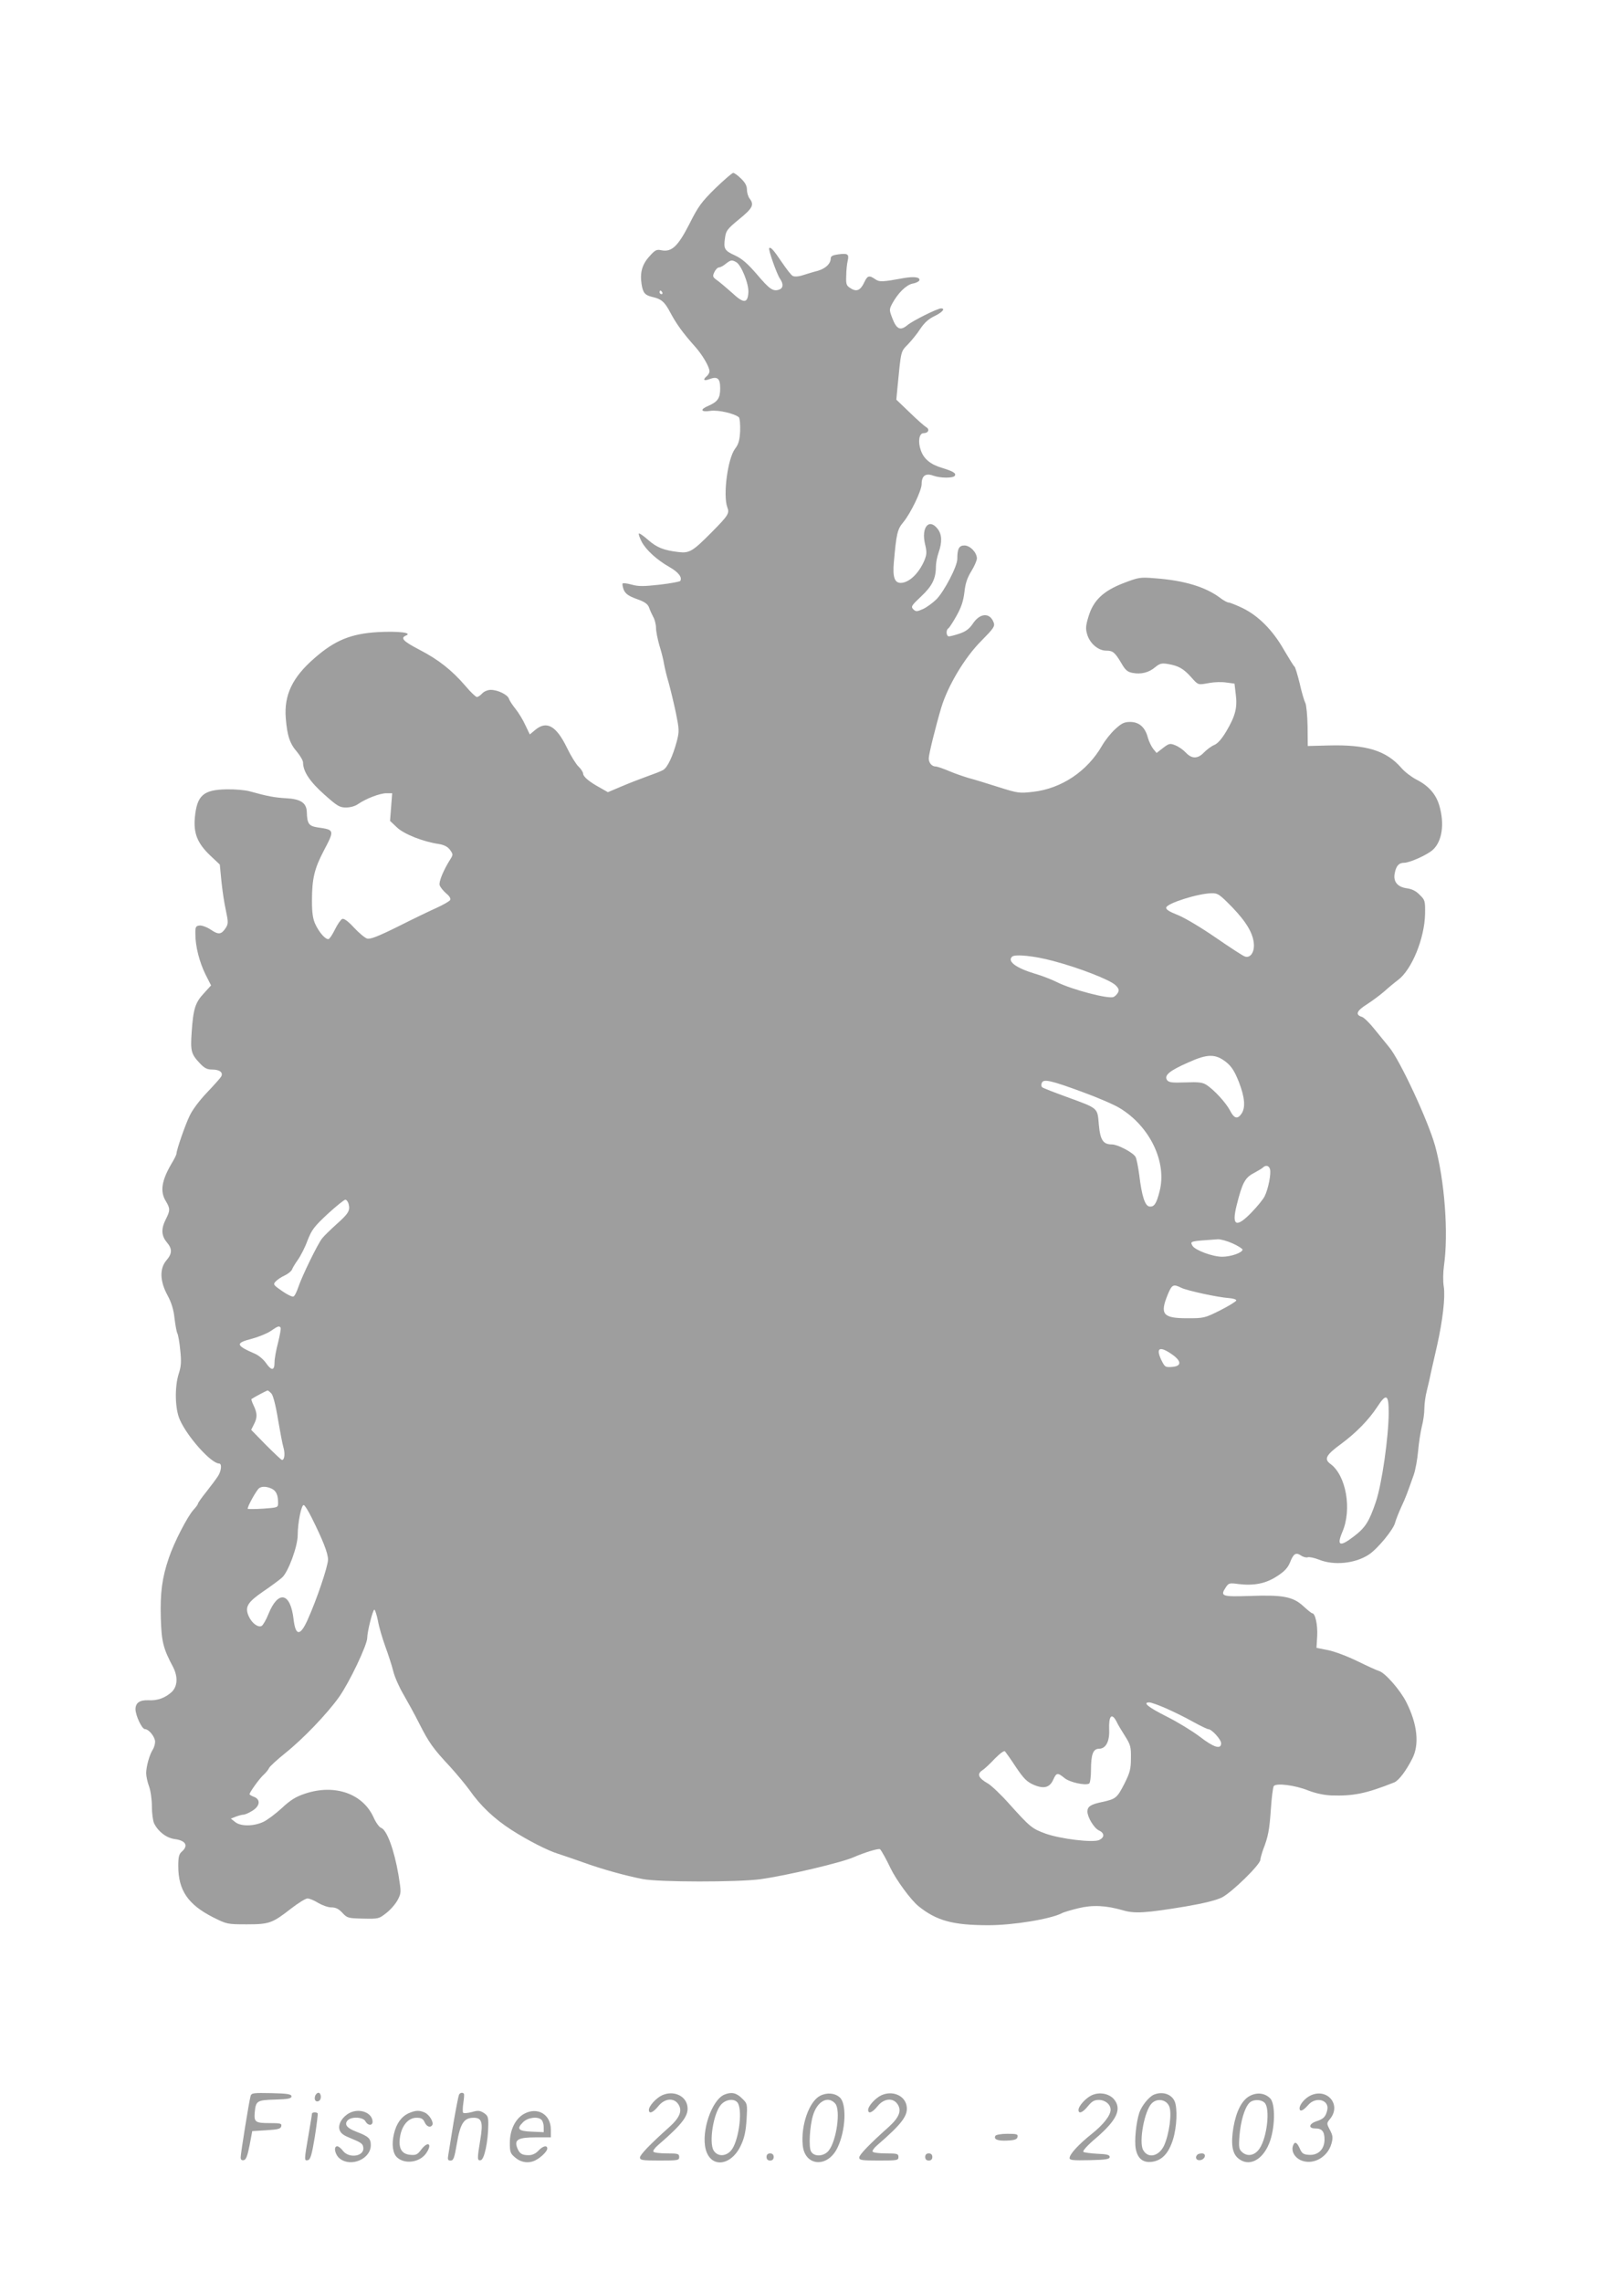 <?xml version="1.0" standalone="no"?>
<!DOCTYPE svg PUBLIC "-//W3C//DTD SVG 20010904//EN"
 "http://www.w3.org/TR/2001/REC-SVG-20010904/DTD/svg10.dtd">
<svg version="1.0" xmlns="http://www.w3.org/2000/svg"
 width="911pt" height="1280pt" viewBox="0 0 911 1280"
 preserveAspectRatio="xMidYMid meet">
<g transform="translate(0,1280) scale(0.1,-0.1)"
fill="#9e9e9e" stroke="none">
<path d="M4012 11743 c-78 -77 -96 -102 -145 -200 -64 -125 -99 -158 -156
-147 -27 6 -36 2 -66 -32 -43 -46 -56 -93 -46 -158 8 -50 19 -62 61 -72 50
-11 69 -28 100 -87 34 -64 71 -115 136 -188 43 -47 84 -117 84 -142 0 -8 -7
-20 -15 -27 -24 -20 -17 -29 14 -17 46 17 61 5 61 -52 0 -55 -14 -75 -67 -98
-48 -20 -42 -36 11 -28 44 7 137 -15 161 -36 5 -5 8 -40 7 -77 -3 -53 -9 -74
-29 -100 -41 -55 -68 -260 -43 -328 13 -33 6 -45 -87 -139 -107 -108 -125
-119 -186 -112 -84 10 -122 25 -171 68 -26 23 -49 39 -52 36 -3 -3 4 -23 15
-45 24 -46 84 -102 158 -144 49 -28 71 -57 59 -77 -3 -4 -55 -14 -116 -21 -89
-10 -119 -10 -155 0 -25 7 -48 10 -52 7 -3 -4 0 -20 6 -36 10 -22 26 -34 72
-51 46 -16 62 -28 70 -48 5 -15 16 -39 24 -54 8 -14 15 -42 15 -61 0 -19 9
-63 19 -98 11 -35 23 -82 26 -104 4 -22 15 -69 26 -105 10 -36 28 -111 40
-167 19 -94 20 -105 6 -160 -23 -86 -53 -150 -78 -163 -12 -7 -51 -22 -88 -35
-36 -13 -101 -38 -143 -56 l-78 -33 -42 24 c-63 34 -97 63 -97 81 -1 8 -12 26
-26 39 -13 12 -43 60 -65 106 -60 123 -114 153 -178 99 l-30 -25 -25 52 c-13
29 -38 70 -55 91 -17 21 -34 47 -37 57 -7 23 -63 50 -102 50 -17 0 -38 -9 -48
-20 -10 -11 -23 -20 -30 -20 -6 0 -36 28 -65 63 -77 89 -151 147 -257 202 -92
48 -109 66 -75 80 37 16 -44 25 -158 19 -152 -9 -242 -46 -357 -147 -123 -107
-170 -206 -160 -335 8 -99 22 -143 64 -191 18 -22 33 -48 33 -59 0 -50 39
-108 119 -179 73 -65 86 -73 122 -73 24 0 52 8 67 19 45 31 123 61 159 61 l33
0 -6 -77 -6 -78 39 -37 c39 -37 146 -80 236 -93 29 -5 48 -15 61 -32 18 -25
18 -28 3 -52 -39 -61 -66 -127 -61 -146 3 -11 20 -32 36 -46 20 -16 28 -31 23
-38 -4 -7 -37 -26 -74 -43 -36 -16 -134 -63 -217 -105 -117 -58 -157 -73 -175
-68 -13 4 -46 32 -74 62 -32 35 -56 52 -65 48 -8 -3 -26 -29 -40 -57 -14 -29
-30 -54 -37 -56 -16 -4 -52 36 -74 83 -14 30 -19 64 -19 132 0 122 13 179 66
280 61 116 61 118 -32 131 -52 8 -61 20 -63 88 -2 50 -35 72 -116 76 -67 4
-104 11 -205 39 -25 7 -83 12 -128 11 -132 -2 -167 -34 -179 -158 -8 -88 14
-144 85 -212 l55 -52 9 -93 c5 -50 16 -125 25 -164 14 -67 14 -75 -1 -99 -25
-37 -40 -39 -84 -9 -23 15 -51 25 -64 23 -20 -3 -23 -8 -22 -49 0 -69 23 -157
57 -226 l31 -61 -41 -45 c-48 -52 -59 -86 -68 -219 -7 -106 -3 -121 48 -175
24 -25 39 -33 67 -33 42 0 63 -16 51 -39 -5 -9 -41 -49 -80 -90 -41 -43 -82
-97 -97 -130 -26 -53 -74 -193 -74 -213 0 -5 -12 -30 -28 -56 -56 -96 -65
-156 -32 -210 25 -41 25 -53 0 -102 -27 -53 -25 -92 5 -128 32 -38 32 -63 -2
-103 -39 -46 -36 -118 7 -196 22 -41 34 -80 39 -129 5 -40 12 -78 16 -84 4 -7
12 -49 16 -94 7 -65 5 -91 -8 -131 -24 -75 -22 -198 6 -260 43 -97 176 -245
220 -245 17 0 13 -42 -7 -72 -9 -14 -38 -53 -64 -86 -27 -33 -48 -64 -48 -68
0 -4 -11 -19 -24 -33 -34 -37 -110 -184 -139 -271 -38 -111 -49 -195 -45 -337
4 -132 13 -170 69 -275 28 -55 25 -108 -8 -140 -37 -33 -79 -49 -130 -46 -50
2 -73 -15 -73 -51 1 -36 36 -111 53 -111 22 0 57 -44 57 -71 0 -13 -6 -33 -13
-44 -18 -27 -37 -95 -37 -132 0 -17 7 -50 16 -74 9 -24 16 -75 16 -114 0 -38
6 -81 13 -95 24 -47 70 -81 116 -87 61 -8 77 -37 39 -70 -16 -14 -20 -30 -20
-81 0 -136 54 -216 196 -288 76 -38 79 -39 188 -39 128 0 143 6 251 90 39 30
79 55 90 55 11 0 38 -11 60 -25 22 -13 55 -25 73 -25 25 0 42 -8 63 -31 27
-29 32 -30 116 -32 87 -2 89 -1 132 33 24 19 52 52 63 74 19 37 19 41 3 140
-24 139 -65 251 -97 262 -10 3 -29 29 -42 58 -60 134 -218 190 -385 134 -51
-17 -81 -35 -130 -81 -36 -33 -83 -68 -105 -78 -55 -25 -127 -25 -157 0 l-24
19 28 11 c16 6 35 11 42 11 8 0 30 9 49 21 44 26 50 64 11 79 -14 5 -25 12
-25 15 0 11 57 90 80 110 12 11 25 27 29 36 3 9 45 47 92 85 100 80 234 220
301 314 58 82 158 292 158 332 0 33 31 158 40 158 4 0 13 -28 20 -62 6 -35 25
-99 41 -143 16 -44 37 -107 45 -140 8 -33 34 -91 57 -130 22 -38 63 -112 89
-164 55 -108 76 -138 173 -242 38 -42 87 -101 108 -130 62 -89 139 -162 237
-225 92 -59 204 -116 260 -133 25 -8 86 -29 137 -47 107 -39 240 -76 338 -95
91 -18 534 -18 660 -1 151 21 459 94 525 124 57 25 140 51 147 44 7 -6 39 -64
58 -105 32 -67 115 -180 157 -214 102 -82 193 -107 393 -107 138 0 346 34 411
67 10 6 52 18 92 28 82 20 155 16 250 -11 67 -20 128 -16 352 21 104 18 170
34 205 51 56 29 215 184 215 211 1 10 8 36 16 58 28 72 35 109 43 226 4 64 12
122 16 129 12 19 119 6 193 -24 42 -16 87 -26 130 -28 124 -4 194 10 353 73
25 10 67 65 102 135 40 79 28 192 -34 315 -34 68 -119 165 -153 175 -11 3 -66
28 -121 55 -55 27 -129 55 -165 62 l-65 13 4 67 c3 63 -11 127 -28 127 -4 0
-26 18 -49 39 -58 54 -115 65 -300 58 -157 -5 -169 -2 -136 48 16 24 20 26 70
19 89 -11 156 3 218 44 41 26 60 47 72 76 20 51 33 59 62 40 13 -9 30 -13 38
-10 8 3 37 -3 65 -14 83 -33 200 -21 276 28 50 32 140 142 149 180 4 15 19 54
34 87 27 58 32 73 70 180 10 28 21 89 25 135 4 47 14 109 21 138 8 29 14 74
14 99 0 26 6 72 14 102 8 31 19 79 24 106 6 28 21 93 33 145 32 142 47 272 38
332 -5 29 -4 80 1 117 26 181 4 479 -50 674 -39 140 -196 478 -257 552 -18 22
-55 68 -83 102 -27 34 -58 64 -69 68 -40 12 -32 34 27 71 31 20 75 53 98 73
22 20 57 49 77 64 77 58 148 233 151 369 1 74 0 79 -30 108 -21 22 -44 33 -73
37 -52 7 -77 38 -67 85 8 41 23 58 53 58 31 0 131 45 161 73 52 48 66 145 36
248 -19 64 -60 111 -129 146 -27 14 -65 43 -83 64 -85 98 -196 133 -411 127
l-115 -3 -1 110 c-1 61 -7 119 -12 130 -6 11 -21 60 -32 110 -12 49 -25 92
-29 95 -5 3 -31 46 -60 95 -62 109 -142 190 -232 234 -36 17 -71 31 -78 31 -7
0 -28 11 -46 25 -82 62 -202 99 -368 111 -83 7 -91 5 -175 -27 -114 -44 -170
-97 -197 -188 -16 -52 -17 -69 -7 -101 15 -50 62 -90 106 -90 38 0 49 -9 87
-73 21 -37 34 -47 62 -52 47 -9 91 2 126 32 26 21 36 24 72 18 59 -10 87 -26
130 -74 41 -46 37 -44 104 -32 27 5 69 6 94 2 l45 -6 7 -59 c10 -75 -2 -122
-52 -207 -26 -44 -49 -70 -68 -78 -17 -7 -42 -26 -58 -42 -35 -37 -68 -37
-102 -1 -15 16 -41 34 -59 41 -29 12 -35 11 -69 -15 l-36 -28 -19 23 c-10 13
-24 41 -30 63 -15 58 -49 88 -99 88 -33 0 -48 -7 -85 -41 -24 -22 -57 -64 -73
-92 -82 -143 -227 -241 -387 -259 -77 -9 -84 -8 -195 27 -63 20 -137 43 -165
50 -27 8 -77 25 -110 39 -33 14 -67 26 -76 26 -21 0 -39 20 -39 45 0 24 38
177 70 285 37 123 132 282 224 374 70 71 78 82 70 104 -21 57 -77 54 -117 -7
-19 -28 -38 -43 -73 -55 -26 -9 -54 -16 -61 -16 -15 0 -18 36 -3 45 5 3 26 35
46 71 27 48 38 83 44 132 5 49 16 81 39 118 17 28 31 60 31 71 0 33 -38 73
-70 73 -30 0 -40 -18 -40 -76 0 -41 -72 -179 -116 -225 -20 -20 -54 -45 -75
-55 -36 -16 -41 -16 -56 -2 -14 15 -10 21 44 72 62 58 83 100 83 168 0 20 7
55 15 78 21 59 19 103 -6 134 -48 61 -92 7 -70 -86 11 -46 10 -58 -4 -93 -31
-72 -85 -124 -132 -125 -35 0 -46 33 -39 114 14 161 20 187 52 225 42 50 104
179 104 215 0 47 22 63 64 48 41 -15 113 -15 122 -1 9 14 -9 25 -71 44 -65 19
-104 51 -120 100 -17 48 -9 95 16 95 27 0 36 22 14 34 -10 6 -52 43 -93 83
l-74 71 6 64 c21 215 18 204 59 246 21 22 53 61 70 88 23 34 46 55 80 71 43
21 62 43 36 43 -20 0 -161 -70 -190 -95 -39 -32 -60 -22 -84 41 -17 45 -17 48
0 81 33 60 78 104 114 112 19 3 36 12 38 18 6 18 -28 23 -87 13 -120 -22 -137
-23 -161 -6 -33 23 -43 20 -60 -16 -21 -46 -43 -57 -76 -36 -25 15 -28 22 -26
70 0 29 4 67 8 84 9 39 1 44 -53 37 -30 -4 -42 -10 -42 -22 0 -30 -28 -57 -72
-70 -24 -6 -62 -18 -85 -25 -24 -8 -47 -9 -56 -4 -9 4 -36 40 -62 78 -45 67
-62 86 -70 78 -7 -6 43 -147 60 -171 21 -30 19 -54 -5 -62 -34 -11 -53 2 -125
87 -52 60 -83 87 -122 105 -59 27 -65 37 -56 98 5 40 12 50 79 105 76 62 86
81 59 116 -8 10 -15 33 -15 50 0 21 -10 40 -33 62 -18 18 -38 32 -44 32 -6 0
-51 -39 -101 -87z m117 -413 c29 -15 73 -124 69 -172 -4 -61 -27 -61 -91 -1
-29 26 -66 57 -82 69 -27 19 -29 23 -18 47 7 15 19 27 27 27 7 0 24 9 37 20
28 22 34 23 58 10z m-414 -170 c3 -5 1 -10 -4 -10 -6 0 -11 5 -11 10 0 6 2 10
4 10 3 0 8 -4 11 -10z m3196 -3448 c83 -86 121 -152 123 -213 1 -45 -22 -74
-50 -65 -11 3 -84 51 -164 106 -81 56 -175 112 -213 127 -48 19 -67 31 -65 42
5 24 179 79 253 80 37 1 45 -5 116 -77z m-1002 -303 c144 -38 319 -106 349
-136 18 -18 21 -27 13 -42 -6 -10 -17 -21 -25 -24 -30 -12 -234 42 -316 83
-30 15 -86 37 -125 48 -106 32 -155 69 -128 95 15 16 125 5 232 -24z m969
-567 c30 -24 47 -50 71 -110 34 -87 39 -146 15 -180 -22 -32 -41 -27 -64 18
-22 43 -88 115 -132 144 -22 14 -44 17 -119 14 -78 -3 -93 0 -103 14 -16 26
15 52 120 98 108 49 152 49 212 2z m-803 -169 c83 -30 175 -70 206 -89 169
-102 266 -303 224 -466 -18 -72 -31 -90 -58 -86 -24 4 -42 58 -56 175 -6 45
-15 92 -21 103 -13 24 -100 70 -132 70 -50 0 -66 24 -74 111 -8 96 -1 90 -179
155 -71 26 -134 50 -139 55 -5 4 -6 15 -2 24 9 24 50 15 231 -52z m1049 -431
c8 -24 -10 -114 -30 -153 -9 -18 -42 -58 -73 -90 -86 -89 -113 -77 -84 39 31
125 47 155 94 180 24 13 48 27 53 32 16 16 34 12 40 -8z m-5168 -198 c9 -35
-2 -53 -71 -114 -33 -30 -68 -64 -78 -77 -25 -31 -113 -212 -133 -272 -9 -27
-21 -52 -28 -54 -7 -3 -36 11 -64 31 -48 33 -51 37 -36 53 9 10 31 25 51 34
19 9 37 24 41 33 3 9 18 34 33 55 15 21 40 69 54 108 24 61 37 78 113 149 48
44 93 80 99 80 7 0 16 -12 19 -26z m4958 -219 c31 -14 56 -30 56 -35 0 -17
-65 -40 -114 -40 -54 0 -153 37 -167 62 -14 26 -15 25 142 36 15 1 52 -9 83
-23z m-288 -249 c32 -16 206 -54 269 -58 22 -2 40 -7 40 -13 0 -5 -40 -30 -89
-55 -88 -44 -92 -45 -186 -45 -137 0 -155 22 -109 134 23 55 31 59 75 37z
m-5052 -224 c3 -5 -4 -42 -14 -83 -11 -41 -20 -91 -20 -111 0 -48 -17 -49 -48
-4 -13 19 -40 42 -60 51 -111 48 -113 61 -19 85 37 10 84 29 105 43 41 28 48
31 56 19z m5001 -150 c54 -38 54 -66 0 -70 -39 -3 -41 -1 -62 42 -30 66 -7 76
62 28z m-5052 -220 c9 -10 24 -67 36 -142 12 -69 25 -141 31 -160 10 -34 6
-70 -8 -70 -4 0 -44 38 -90 84 l-83 85 15 30 c20 38 20 62 -1 106 -9 19 -15
36 -12 37 23 15 85 47 90 48 3 0 13 -8 22 -18z m6267 -104 c0 -137 -38 -402
-72 -503 -38 -112 -59 -145 -125 -195 -77 -59 -96 -52 -63 26 55 127 21 318
-67 382 -37 27 -25 50 60 112 85 63 155 135 203 208 50 77 64 71 64 -30z
m-6266 -429 c25 -12 36 -35 36 -80 0 -26 -2 -26 -82 -32 -46 -3 -85 -3 -88 -1
-6 6 49 106 64 116 16 11 41 10 70 -3z m223 -160 c65 -130 93 -202 93 -238 0
-37 -63 -224 -115 -339 -41 -91 -67 -90 -78 3 -17 152 -86 167 -141 31 -13
-33 -31 -63 -38 -67 -21 -11 -57 17 -74 57 -21 50 -5 76 82 136 43 29 90 64
106 78 35 31 88 175 88 239 0 69 21 172 34 168 6 -1 25 -32 43 -68z m4793
-1072 c41 -18 109 -51 151 -75 42 -23 81 -42 87 -42 19 0 72 -58 72 -79 0 -37
-41 -24 -120 37 -41 31 -124 82 -184 112 -105 53 -139 80 -99 80 10 0 52 -15
93 -33z m-277 -74 c7 -16 29 -52 48 -82 31 -49 34 -61 33 -125 0 -61 -6 -81
-37 -143 -41 -80 -48 -85 -126 -102 -62 -13 -81 -25 -81 -53 0 -32 37 -93 64
-106 33 -15 33 -39 2 -54 -36 -16 -217 6 -301 36 -76 28 -86 36 -203 166 -46
52 -101 104 -120 115 -53 30 -63 53 -33 73 14 9 46 39 72 67 31 31 52 46 57
40 5 -6 33 -45 61 -88 44 -65 61 -82 99 -99 58 -25 91 -16 111 30 17 38 24 39
62 8 28 -24 118 -44 139 -31 5 3 10 37 10 75 0 89 12 120 45 120 38 0 60 41
57 107 -3 78 14 97 41 46z"/>
<path d="M1406 1043 c-8 -25 -56 -323 -56 -346 0 -12 6 -17 17 -15 13 2 21 23
33 83 l15 80 80 5 c66 4 80 8 83 23 3 15 -5 17 -67 17 -78 0 -87 6 -82 60 6
65 12 69 114 72 74 2 92 6 92 18 0 12 -20 16 -112 18 -100 2 -112 1 -117 -15z"/>
<path d="M1767 1040 c-6 -22 7 -35 23 -25 15 9 12 45 -4 45 -7 0 -16 -9 -19
-20z"/>
<path d="M2575 1050 c-3 -6 -17 -77 -31 -158 -13 -81 -26 -162 -29 -179 -5
-28 -3 -33 13 -33 16 0 21 14 35 96 19 112 39 144 94 144 46 0 54 -25 37 -125
-18 -108 -17 -117 3 -113 20 4 41 104 42 195 1 46 -2 55 -25 70 -22 14 -33 15
-67 5 -23 -6 -45 -8 -49 -4 -3 4 -3 28 1 54 4 27 6 50 3 53 -8 8 -20 6 -27 -5z"/>
<path d="M3714 1046 c-33 -15 -74 -60 -74 -82 0 -25 24 -15 53 21 35 44 87 49
112 11 24 -36 9 -74 -48 -126 -113 -101 -167 -158 -167 -173 0 -15 14 -17 110
-17 103 0 110 1 110 20 0 18 -7 20 -69 20 -39 0 -72 4 -76 10 -3 5 9 22 27 37
140 121 175 168 163 223 -12 56 -80 84 -141 56z"/>
<path d="M4064 1050 c-71 -29 -132 -207 -105 -308 29 -107 144 -93 198 25 19
41 27 78 31 144 5 87 5 88 -26 118 -31 31 -59 37 -98 21z m76 -49 c27 -51 1
-223 -41 -267 -30 -32 -73 -32 -95 1 -29 44 -2 213 42 260 29 31 78 34 94 6z"/>
<path d="M4600 1043 c-61 -32 -108 -165 -97 -277 11 -119 140 -129 195 -14 46
95 53 246 13 282 -28 25 -72 29 -111 9z m85 -43 c32 -35 8 -208 -36 -264 -27
-34 -83 -37 -100 -4 -13 24 -7 139 11 199 23 81 84 115 125 69z"/>
<path d="M4944 1046 c-33 -15 -74 -60 -74 -82 0 -25 24 -15 53 21 35 44 87 49
112 11 24 -36 9 -74 -48 -126 -113 -101 -167 -158 -167 -173 0 -15 14 -17 110
-17 103 0 110 1 110 20 0 18 -7 20 -69 20 -39 0 -72 4 -76 10 -3 5 9 22 27 37
140 121 175 168 163 223 -12 56 -80 84 -141 56z"/>
<path d="M6124 1046 c-33 -15 -74 -60 -74 -82 0 -25 24 -15 53 21 22 27 35 35
61 35 36 0 66 -25 66 -55 0 -32 -40 -83 -105 -135 -73 -58 -125 -114 -125
-136 0 -12 18 -14 113 -12 92 2 112 6 112 18 0 12 -16 16 -70 18 -38 2 -74 7
-78 11 -5 5 26 39 70 76 119 102 148 165 101 220 -28 31 -81 41 -124 21z"/>
<path d="M6474 1050 c-28 -11 -70 -63 -83 -102 -18 -55 -28 -158 -20 -201 10
-56 41 -81 92 -74 56 8 93 48 117 125 22 70 26 177 9 215 -18 40 -68 56 -115
37z m84 -64 c18 -36 1 -160 -29 -224 -30 -60 -90 -72 -117 -22 -24 47 8 220
49 261 30 30 80 22 97 -15z"/>
<path d="M7010 1042 c-44 -24 -75 -85 -91 -176 -15 -92 -7 -145 26 -173 58
-50 135 -14 174 82 34 82 37 224 6 254 -30 30 -74 35 -115 13z m84 -38 c32
-31 14 -194 -28 -256 -26 -40 -68 -48 -98 -21 -18 16 -20 26 -15 93 7 81 28
153 54 182 20 22 66 23 87 2z"/>
<path d="M7354 1046 c-32 -14 -64 -51 -64 -73 0 -22 20 -14 47 17 43 52 123
31 108 -29 -9 -36 -21 -48 -61 -61 -42 -14 -46 -40 -6 -40 38 0 52 -17 52 -62
0 -55 -36 -90 -88 -86 -31 2 -39 8 -51 36 -16 35 -28 41 -37 17 -12 -30 6 -65
40 -82 68 -32 153 13 175 92 9 33 8 45 -9 77 -19 37 -19 37 3 64 61 78 -17
171 -109 130z"/>
<path d="M1961 947 c-39 -20 -65 -61 -57 -92 5 -19 19 -32 54 -46 70 -29 77
-34 80 -56 7 -49 -78 -63 -113 -20 -11 15 -26 27 -33 27 -23 0 -13 -48 14 -69
63 -50 174 -2 174 75 0 37 -12 49 -77 74 -56 21 -73 41 -54 64 20 24 88 21
101 -4 13 -25 40 -26 40 -2 -1 50 -73 78 -129 49z"/>
<path d="M2294 946 c-42 -19 -70 -57 -84 -116 -14 -58 -7 -111 18 -133 43 -39
126 -28 162 23 38 54 11 73 -29 19 -19 -25 -28 -30 -59 -27 -49 4 -68 36 -58
101 10 64 47 107 92 107 27 0 37 -5 46 -25 11 -25 32 -33 43 -16 9 16 -16 58
-42 70 -31 14 -51 13 -89 -3z"/>
<path d="M2940 942 c-49 -27 -80 -90 -80 -163 0 -52 3 -60 31 -83 33 -28 76
-33 112 -15 33 17 67 51 67 66 0 21 -25 15 -50 -12 -15 -16 -34 -25 -54 -25
-39 0 -52 9 -65 42 -17 45 6 58 105 58 l84 0 0 44 c0 85 -75 129 -150 88z m98
-34 c7 -7 12 -25 12 -40 l0 -29 -67 3 c-76 3 -87 15 -49 53 27 27 83 34 104
13z"/>
<path d="M1750 943 c0 -5 -9 -60 -20 -123 -24 -140 -24 -142 -3 -138 14 3 22
28 39 131 11 70 18 129 16 132 -8 8 -32 6 -32 -2z"/>
<path d="M5584 819 c-12 -20 13 -30 67 -27 42 2 55 7 57 21 3 15 -5 17 -57 17
-33 0 -63 -5 -67 -11z"/>
<path d="M4300 700 c0 -13 7 -20 20 -20 13 0 20 7 20 20 0 13 -7 20 -20 20
-13 0 -20 -7 -20 -20z"/>
<path d="M5190 700 c0 -13 7 -20 20 -20 13 0 20 7 20 20 0 13 -7 20 -20 20
-13 0 -20 -7 -20 -20z"/>
<path d="M6717 713 c-16 -15 -6 -34 15 -31 29 4 38 38 10 38 -10 0 -22 -3 -25
-7z"/>
</g>
</svg>
